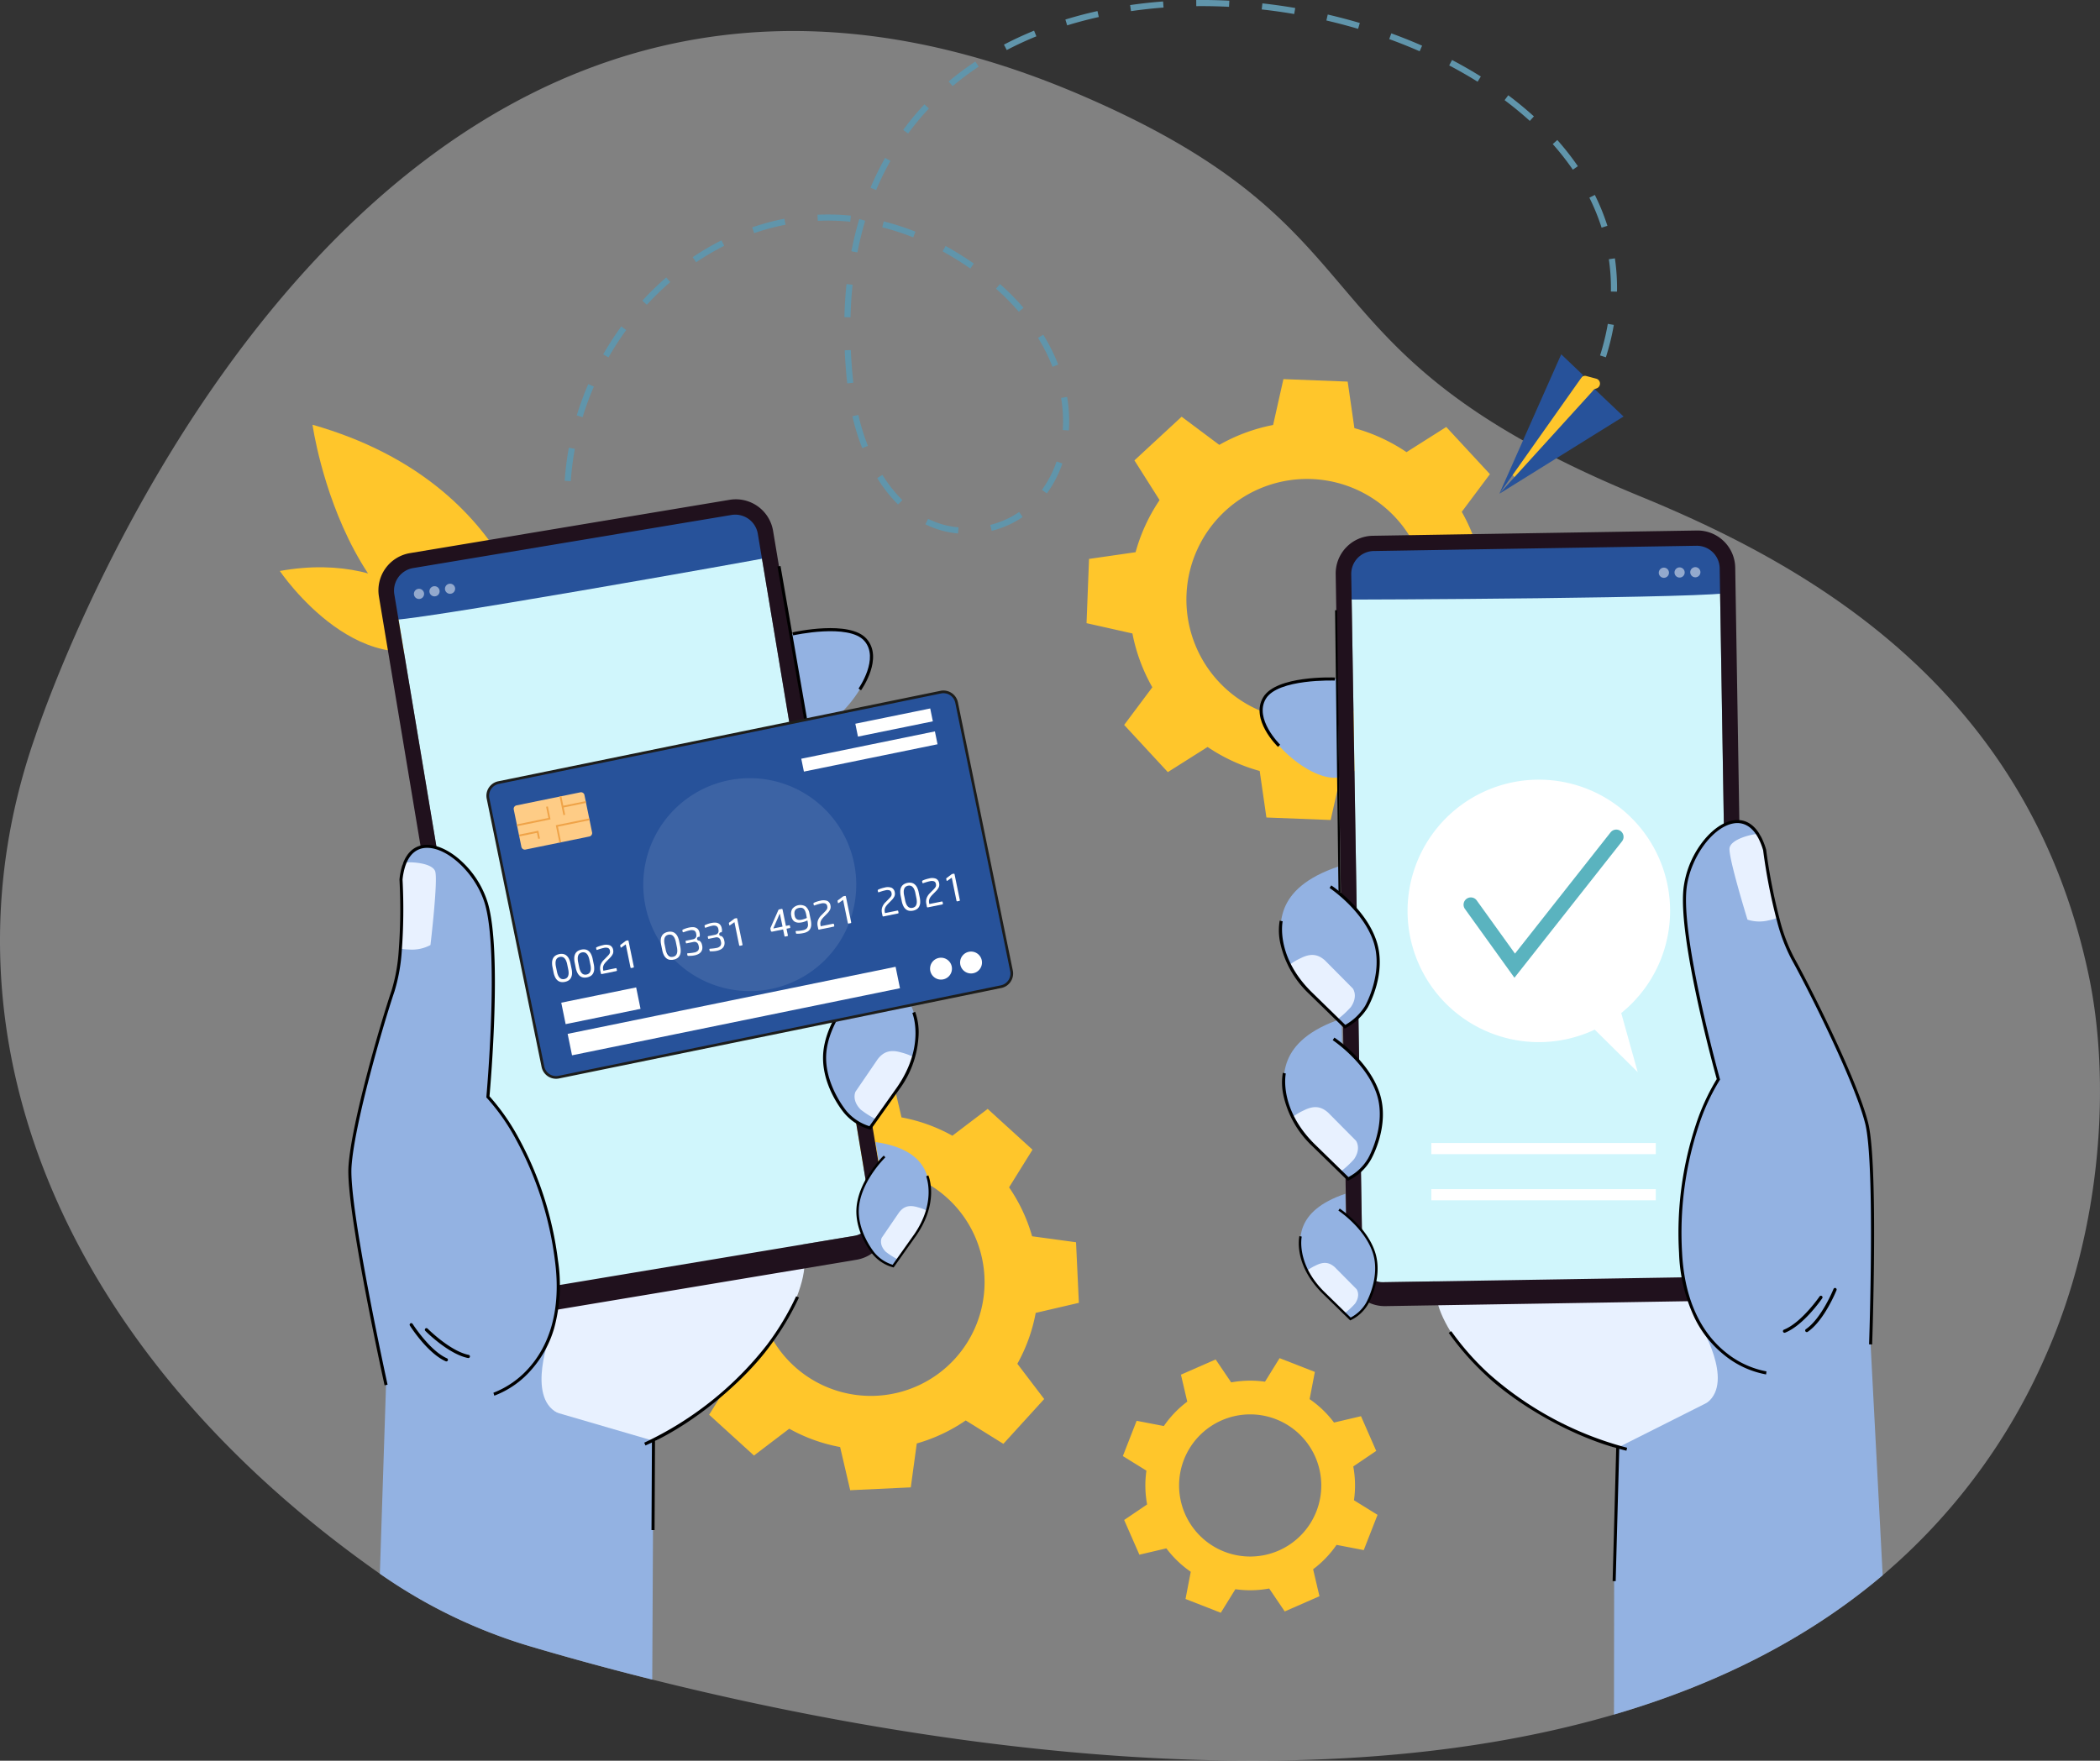 <svg id="Group_31014" data-name="Group 31014" xmlns="http://www.w3.org/2000/svg" xmlns:xlink="http://www.w3.org/1999/xlink" width="464.364" height="389.446" viewBox="0 0 464.364 389.446">
  <rect x="0" y="0" width="464.364" height="389.446" fill="#333333" stroke="none"/>
  <defs>
    <clipPath id="clip-path">
      <rect id="Rectangle_15003" data-name="Rectangle 15003" width="464.364" height="389.445" fill="none"/>
    </clipPath>
    <clipPath id="clip-path-2">
      <rect id="Rectangle_15002" data-name="Rectangle 15002" width="464.363" height="389.446" fill="none"/>
    </clipPath>
    <clipPath id="clip-path-3">
      <rect id="Rectangle_14988" data-name="Rectangle 14988" width="464.364" height="382.583" fill="none"/>
    </clipPath>
    <clipPath id="clip-path-4">
      <rect id="Rectangle_14989" data-name="Rectangle 14989" width="9.114" height="3.394" fill="none"/>
    </clipPath>
    <clipPath id="clip-path-5">
      <rect id="Rectangle_14991" data-name="Rectangle 14991" width="9.206" height="2.364" fill="none"/>
    </clipPath>
    <clipPath id="clip-path-6">
      <rect id="Rectangle_14993" data-name="Rectangle 14993" width="47.107" height="47.107" fill="none"/>
    </clipPath>
  </defs>
  <g id="Group_31013" data-name="Group 31013" clip-path="url(#clip-path)">
    <g id="Group_31012" data-name="Group 31012" transform="translate(0 -0.001)">
      <g id="Group_31011" data-name="Group 31011" clip-path="url(#clip-path-2)">
        <g id="Group_31001" data-name="Group 31001" transform="translate(0 6.863)" opacity="0.4">
          <g id="Group_31000" data-name="Group 31000">
            <g id="Group_30999" data-name="Group 30999" clip-path="url(#clip-path-3)">
              <path id="Path_23989" data-name="Path 23989" d="M452.42,323.754a133.837,133.837,0,0,1-36.112,48.715c-17.1,14.488-37.429,24.378-59.416,30.81-71.538,20.932-160.586,5.264-212.659-7.735-10.559-2.637-19.6-5.164-26.663-7.253a115.094,115.094,0,0,1-33.408-16.047l-.16-.112C14.217,323.182-15.422,253.22,7.781,186.956c.36-1.034,68.775-211.475,231-141.975C310,75.493,283.8,101.419,362.744,133.847c36.906,15.161,85.743,42.205,99.14,106,4.78,22.766,3.171,55.347-9.464,83.909" transform="translate(0 -30.908)" fill="#f4f4f6"/>
            </g>
          </g>
        </g>
        <path id="Path_23990" data-name="Path 23990" d="M1109.037,459.094a39.1,39.1,0,0,0,11.524,5.307l1.486,10.292,7.105.276,7.105.276,2.279-10.146a39.1,39.1,0,0,0,11.9-4.4l8.329,6.228,5.219-4.829,5.219-4.829-5.564-8.787a39.1,39.1,0,0,0,5.307-11.524l10.292-1.486.276-7.105.276-7.105-10.146-2.279a39.092,39.092,0,0,0-4.4-11.9l6.228-8.33-4.829-5.219-4.829-5.219-8.787,5.564a39.091,39.091,0,0,0-11.524-5.307l-1.486-10.292-7.105-.276-7.105-.276-2.279,10.146a39.1,39.1,0,0,0-11.9,4.4l-8.329-6.228-5.219,4.829-5.219,4.829,5.563,8.787a39.093,39.093,0,0,0-5.307,11.523l-10.292,1.486-.276,7.105-.276,7.105,10.146,2.279a39.093,39.093,0,0,0,4.4,11.9l-6.228,8.329,4.829,5.219,4.829,5.219Zm3.88-52.187a26.676,26.676,0,1,1-1.464,37.7,26.676,26.676,0,0,1,1.464-37.7" transform="translate(-842.011 -293.873)" fill="#ffc62b"/>
        <path id="Path_23991" data-name="Path 23991" d="M724.227,1083.9a36.858,36.858,0,0,0-11.251-4.056l-2.225-9.547-6.7.314-6.7.314-1.323,9.714a36.854,36.854,0,0,0-10.823,5.09l-8.326-5.178-4.513,4.957-4.513,4.956,5.934,7.8a36.855,36.855,0,0,0-4.056,11.252l-9.547,2.225.314,6.7.314,6.7,9.714,1.323a36.856,36.856,0,0,0,5.09,10.823l-5.178,8.326,4.957,4.513,4.957,4.513,7.8-5.934a36.855,36.855,0,0,0,11.251,4.056l2.226,9.547,6.7-.314,6.7-.314,1.323-9.714a36.853,36.853,0,0,0,10.823-5.09l8.326,5.178,4.513-4.956,4.513-4.957-5.934-7.8a36.853,36.853,0,0,0,4.056-11.252l9.547-2.225-.314-6.7-.314-6.7-9.714-1.322a36.863,36.863,0,0,0-5.09-10.823l5.178-8.326-4.957-4.513-4.957-4.513Zm.564,49.33a25.148,25.148,0,1,1-1.665-35.525,25.148,25.148,0,0,1,1.665,35.525" transform="translate(-513.63 -832.694)" fill="#ffc62b"/>
        <path id="Path_23992" data-name="Path 23992" d="M1165.118,1367.409a23.04,23.04,0,0,0-5.394-5.178l1.157-6.018-3.9-1.524-3.9-1.524-3.226,5.211a23.041,23.041,0,0,0-7.475.154l-3.437-5.075-3.838,1.683-3.838,1.683,1.4,5.966a23.045,23.045,0,0,0-5.178,5.394l-6.018-1.157-1.524,3.9-1.524,3.9,5.211,3.226a23.04,23.04,0,0,0,.154,7.475l-5.075,3.438,1.683,3.838,1.683,3.838,5.966-1.4a23.04,23.04,0,0,0,5.394,5.178l-1.157,6.018,3.9,1.524,3.9,1.524,3.226-5.211a23.036,23.036,0,0,0,7.475-.154l3.438,5.074,3.838-1.683,3.838-1.683-1.4-5.966a23.04,23.04,0,0,0,5.178-5.394l6.018,1.157,1.524-3.9,1.524-3.9-5.211-3.226a23.04,23.04,0,0,0-.154-7.475l5.074-3.438-1.683-3.838-1.683-3.838Zm-12.224,28.314a15.721,15.721,0,1,1,8.084-20.711,15.721,15.721,0,0,1-8.084,20.711" transform="translate(-870.132 -1052.762)" fill="#ffc62b"/>
        <path id="Path_23993" data-name="Path 23993" d="M317.941,580.128S306.4,561.049,278.717,566c0,0,18.637,27.639,39.224,14.131" transform="translate(-216.842 -439.707)" fill="#ffc62b"/>
        <path id="Path_23994" data-name="Path 23994" d="M361.294,474.689s-3.437-38.243-50.015-51.51c0,0,7.951,56.854,50.015,51.51" transform="translate(-242.175 -329.233)" fill="#ffc62b"/>
        <path id="Path_23995" data-name="Path 23995" d="M785.658,628.4s13.17-3.223,16.982,1.729-5.574,18.607-12.7,19.667-4.278-21.4-4.278-21.4" transform="translate(-610.804 -488.096)" fill="#93b2e2"/>
        <path id="Path_23996" data-name="Path 23996" d="M454.776,1225.485s33.515-16.275,39.659-39.264-33.3-25.927-32.755-25.924-40.064,10.761-42.837,17.324-14.968,33.906-10.035,33.931,45.97,13.932,45.97,13.932" transform="translate(-317.148 -902.711)" fill="#e8f1ff"/>
        <path id="Path_23997" data-name="Path 23997" d="M471.737,514.382c-.01-.05-.02-.1-.032-.147a3.351,3.351,0,0,0-3.621-2.584c-.05,0-.1.01-.15.017-.017,0-.033,0-.049.006l-73.749,12.3-.049.011c-.05.01-.1.021-.148.032a3.351,3.351,0,0,0-2.586,3.62q.007.075.017.15c0,.016,0,.033.006.05l25.582,153.342a2.926,2.926,0,0,0,3.368,2.405l74.6-12.445a2.927,2.927,0,0,0,2.405-3.369L471.747,514.431c0-.016-.008-.032-.011-.049" transform="translate(-304.458 -398.049)" fill="#d0f6fc"/>
        <path id="Path_23998" data-name="Path 23998" d="M385.078,521.958l5.343-5.136,71.889-11.8,7.228,4.492s.461,6.516.083,6.68-83.627,15.049-83.838,13.765-.7-8-.7-8" transform="translate(-299.591 -392.904)" fill="#27529a"/>
        <g id="Group_31004" data-name="Group 31004" transform="translate(91.528 129.089)" opacity="0.5">
          <g id="Group_31003" data-name="Group 31003">
            <g id="Group_31002" data-name="Group 31002" clip-path="url(#clip-path-4)">
              <path id="Path_23999" data-name="Path 23999" d="M414.522,587.582a1.125,1.125,0,1,1-1.294-.924,1.122,1.122,0,0,1,1.294.924" transform="translate(-412.288 -585.496)" fill="#fff"/>
              <path id="Path_24000" data-name="Path 24000" d="M429.983,585a1.125,1.125,0,1,1-1.294-.924,1.122,1.122,0,0,1,1.294.924" transform="translate(-424.317 -583.49)" fill="#fff"/>
              <path id="Path_24001" data-name="Path 24001" d="M445.443,582.424a1.122,1.122,0,0,1-.486,1.12,1.125,1.125,0,0,1-1.733-.75,1.125,1.125,0,0,1,2.219-.37" transform="translate(-436.345 -581.483)" fill="#fff"/>
            </g>
          </g>
        </g>
        <path id="Path_24002" data-name="Path 24002" d="M485.859,655.163a4.536,4.536,0,0,1-3.728,5.221L410.71,672.3a4.536,4.536,0,0,1-5.222-3.727L380.451,518.5a5.061,5.061,0,0,1,4.159-5.825L455,500.931a5.061,5.061,0,0,1,5.825,4.159ZM454.59,497.578,383.908,509.37a8.35,8.35,0,0,0-6.862,9.61L402.341,670.6a8.35,8.35,0,0,0,9.61,6.862l70.682-11.792a8.349,8.349,0,0,0,6.862-9.61L464.2,504.44a8.349,8.349,0,0,0-9.61-6.862" transform="translate(-293.253 -387.026)" fill="#20111d"/>
        <path id="Path_24003" data-name="Path 24003" d="M415.6,974.722l0,.2v.063l-.1,19.465-.166,33.07c-10.56-2.637-19.6-5.164-26.663-7.253a115.1,115.1,0,0,1-33.408-16.047l-.16-.112,1.365-41.742s-8.573-38.959-7.979-48.273,6.731-30.658,9.512-38.866a39.4,39.4,0,0,0,1.59-8.749c.022-.24.042-.479.06-.721a.025.025,0,0,1,0-.01c.244-3.081.305-6.2.3-8.8,0-.081,0-.162,0-.245,0-.228,0-.45,0-.667,0-.057,0-.115,0-.172-.038-3.139-.17-5.293-.17-5.293.053-.533.129-1.032.22-1.5a12.639,12.639,0,0,1,.339-1.37c.1-.323.21-.626.329-.909a5.368,5.368,0,0,1,3.484-3.392,6.317,6.317,0,0,1,3.511.151c4.383,1.327,9.268,6.44,11,12.324,3.234,10.979.335,42.752.335,42.752s7.5,7.571,12.2,22.663a80.917,80.917,0,0,1,2.963,13.587,44.25,44.25,0,0,1,.39,5.42,34.763,34.763,0,0,1-.357,5.428,27.406,27.406,0,0,1-1.673,6.286,21.589,21.589,0,0,1-12.209,12.395l.547.161,13.492,3.943,20.55,6,.7.206Z" transform="translate(-271.106 -656.023)" fill="#93b2e2"/>
        <path id="Path_24004" data-name="Path 24004" d="M826.89,965.579l.919,5.614s-7.919,7.99-5.335,18.137,9.407,11.37,9.407,11.37,10.66-14.289,10.493-19.249-.209-13.662-15.484-15.871" transform="translate(-639.482 -751.22)" fill="#93b2e2"/>
        <path id="Path_24005" data-name="Path 24005" d="M855.981,1062.372s4.274-4.334,8.244-13.793a13.022,13.022,0,0,0-2.672-1c-2.411-.716-3.944-.22-5.249,1.472l-4.906,7.182s-.943,1.833,1.128,3.953a20.317,20.317,0,0,0,3.454,2.182" transform="translate(-662.221 -814.773)" fill="#e8f1ff"/>
        <path id="Path_24006" data-name="Path 24006" d="M830.349,1014.514l-.224-.055a11.315,11.315,0,0,1-5.632-3.6c-.223-.261-5.627-6.708-4.548-14.211,1.073-7.468,7.336-13.55,7.6-13.8l.468.487c-.063.061-6.361,6.18-7.4,13.413-1.034,7.2,4.347,13.623,4.4,13.687a10.9,10.9,0,0,0,5.051,3.314l6.083-8.585c6.365-9.189,3.431-16.38,3.4-16.452l.621-.265a13.168,13.168,0,0,1,.77,4.975,21.794,21.794,0,0,1-4.238,12.13Z" transform="translate(-637.807 -764.651)"/>
        <path id="Path_24007" data-name="Path 24007" d="M858.525,1137.839l.718,4.386s-6.188,6.243-4.169,14.172,7.351,8.885,7.351,8.885,8.33-11.165,8.2-15.041-.163-10.676-12.1-12.4" transform="translate(-664.933 -885.238)" fill="#93b2e2"/>
        <path id="Path_24008" data-name="Path 24008" d="M881.256,1213.473s3.34-3.387,6.442-10.778a10.171,10.171,0,0,0-2.088-.778c-1.884-.559-3.082-.172-4.1,1.15l-3.834,5.612s-.737,1.433.882,3.089a15.876,15.876,0,0,0,2.7,1.705" transform="translate(-682.701 -934.898)" fill="#e8f1ff"/>
        <path id="Path_24009" data-name="Path 24009" d="M861.228,1176.077l-.175-.043a8.838,8.838,0,0,1-4.4-2.813c-.174-.2-4.4-5.242-3.554-11.1.839-5.835,5.732-10.588,5.94-10.787l.365.381c-.049.048-4.97,4.829-5.783,10.482-.808,5.623,3.4,10.645,3.439,10.695a8.517,8.517,0,0,0,3.947,2.59l4.753-6.708c4.974-7.18,2.681-12.8,2.657-12.856l.485-.207c.1.238,2.441,5.93-2.71,13.366Z" transform="translate(-663.624 -895.733)"/>
        <path id="Path_24010" data-name="Path 24010" d="M451.338,1318.389s-5.342,13.813,1.5,17.4-16.474,5.494-16.47,4.818-16.108-20.683-12.05-21.676,16.747-5.658,19.6-2.6,7.42,2.064,7.42,2.064" transform="translate(-329.608 -1023.305)" fill="#93b2e2"/>
        <path id="Path_24011" data-name="Path 24011" d="M802.585,815.87l.919,5.614s-7.919,7.99-5.335,18.137,9.407,11.37,9.407,11.37,10.66-14.289,10.493-19.249-.209-13.662-15.484-15.871" transform="translate(-620.573 -634.746)" fill="#93b2e2"/>
        <path id="Path_24012" data-name="Path 24012" d="M831.676,912.662s4.274-4.334,8.244-13.793a13.024,13.024,0,0,0-2.672-1c-2.411-.716-3.944-.22-5.249,1.472l-4.906,7.182s-.943,1.833,1.128,3.953a20.317,20.317,0,0,0,3.454,2.182" transform="translate(-643.312 -698.298)" fill="#e8f1ff"/>
        <rect id="Rectangle_14990" data-name="Rectangle 14990" width="19.731" height="0.676" transform="translate(144.064 338.427) rotate(-89.718)"/>
        <path id="Path_24013" data-name="Path 24013" d="M641.968,1324.554l-.273-.618a74.539,74.539,0,0,0,27.187-21.708,59.361,59.361,0,0,0,6.4-10.668l.623.261a60.027,60.027,0,0,1-6.478,10.806c-5.1,6.977-15.87,16.815-27.46,21.928" transform="translate(-499.239 -1004.833)"/>
        <path id="Path_24014" data-name="Path 24014" d="M406.552,861.121c-.673-1.9-5.536-2.158-6.965-1.9-.922.165.043,18.1-.707,18.915,0,0-.136.224,2.224.307a8.608,8.608,0,0,0,4.408-1.006s1.713-14.409,1.041-16.312" transform="translate(-310.327 -668.406)" fill="#e8f1ff"/>
        <path id="Path_24015" data-name="Path 24015" d="M806.045,864.8l-.222-.053a12.545,12.545,0,0,1-5.624-3.587c-.234-.275-5.638-6.722-4.559-14.225,1.074-7.468,7.336-13.55,7.6-13.8l.468.488c-.063.061-6.361,6.18-7.4,13.413-1.034,7.2,4.347,13.623,4.4,13.687a12.3,12.3,0,0,0,5.05,3.316l6.083-8.586c6.365-9.188,3.431-16.38,3.4-16.452l.621-.265a13.175,13.175,0,0,1,.77,4.975,21.792,21.792,0,0,1-4.238,12.13Z" transform="translate(-618.897 -648.178)"/>
        <path id="Path_24016" data-name="Path 24016" d="M785.108,625.532l-10.674-61.489.667-.109,10.674,61.489Z" transform="translate(-602.509 -438.741)"/>
        <path id="Path_24017" data-name="Path 24017" d="M804.529,639.572l-.551-.391c.047-.067,4.677-6.685,1.28-10.553-3.444-3.921-15.611-1.241-15.733-1.214l-.148-.659c.516-.116,12.683-2.793,16.389,1.427,3.749,4.269-1.032,11.1-1.237,11.39" transform="translate(-614.135 -486.881)"/>
        <path id="Path_24018" data-name="Path 24018" d="M416.3,1326.611a.356.356,0,0,1-.351.037c-4.017-1.767-7.776-7.662-7.934-7.913a.356.356,0,0,1,.6-.38c.038.059,3.8,5.962,7.618,7.641a.356.356,0,0,1,.064.615" transform="translate(-317.39 -1025.551)" fill="#000100"/>
        <path id="Path_24019" data-name="Path 24019" d="M432.961,1329.778a.355.355,0,0,1-.277.06c-4.3-.859-9.246-5.8-9.454-6.015a.356.356,0,0,1,.506-.5c.049.05,5,5,9.087,5.817a.356.356,0,0,1,.138.639" transform="translate(-329.193 -1029.462)" fill="#000100"/>
        <path id="Path_24020" data-name="Path 24020" d="M379.226,963.543l-.2-.644a20.142,20.142,0,0,0,7.986-5.644c3.461-3.929,7.247-11.2,5.63-23.517a75.451,75.451,0,0,0-8.715-27.028,45.977,45.977,0,0,0-6.354-9.029l-.111-.112.014-.156c.029-.317,2.857-31.835-.323-42.627-1.9-6.464-7.978-12.381-12.744-12.415h-.011c-2.356-.012-4.058,1.456-4.922,4.247a14.6,14.6,0,0,0-.542,2.779,124.215,124.215,0,0,1-.18,15.929,39.219,39.219,0,0,1-1.607,8.827c-2.545,7.513-8.891,29.342-9.494,38.78-.586,9.16,7.886,47.788,7.972,48.178l-.66.145c-.351-1.592-8.578-39.111-7.986-48.366.607-9.5,6.975-31.416,9.528-38.954a38.583,38.583,0,0,0,1.574-8.669,123.661,123.661,0,0,0,.177-15.857l0-.028,0-.028a15.3,15.3,0,0,1,.571-2.937c1.213-3.918,3.7-4.732,5.571-4.723h.013c2.4.017,5.245,1.428,7.806,3.872a20.875,20.875,0,0,1,5.582,9.027c3.135,10.641.6,40.05.361,42.727a48.2,48.2,0,0,1,6.339,9.032,76.107,76.107,0,0,1,8.81,27.3,36.176,36.176,0,0,1-.838,14.933,23.861,23.861,0,0,1-4.98,9.147,20.415,20.415,0,0,1-8.263,5.813" transform="translate(-269.923 -654.839)"/>
        <path id="Path_24021" data-name="Path 24021" d="M1272.763,676.5s-13.536-.791-16.391,4.767,8.842,17.295,16.047,17.05.344-21.817.344-21.817" transform="translate(-977.116 -526.289)" fill="#93b2e2"/>
        <path id="Path_24022" data-name="Path 24022" d="M1477.495,1234.438s-35.9-9.955-46.1-31.456,28.074-31.514,27.536-31.413,41.349,3.349,45.262,9.3,20.845,30.646,16,31.561-42.7,22-42.7,22" transform="translate(-1112.284 -911.479)" fill="#e8f1ff"/>
        <path id="Path_24023" data-name="Path 24023" d="M1345.8,548.221c0-.05,0-.1.005-.151a3.351,3.351,0,0,1,3.095-3.2q.075-.007.151-.01l.05,0,74.758-1.217.05,0c.051,0,.1,0,.151.005a3.352,3.352,0,0,1,3.2,3.093q.007.075.01.151c0,.017,0,.033,0,.05l2.529,155.441a2.927,2.927,0,0,1-2.879,2.974L1351.3,706.59a2.927,2.927,0,0,1-2.974-2.879L1345.8,548.271c0-.017,0-.033,0-.05" transform="translate(-1047.032 -422.955)" fill="#d0f6fc"/>
        <path id="Path_24024" data-name="Path 24024" d="M1419.528,539.761l-6.182-4.087-72.839,1.373-6.3,5.724s.723,6.492,1.125,6.584,84.97-.3,84.945-1.6-.751-7.993-.751-7.993" transform="translate(-1038.015 -416.754)" fill="#27529a"/>
        <g id="Group_31007" data-name="Group 31007" transform="translate(366.799 125.444)" opacity="0.5">
          <g id="Group_31006" data-name="Group 31006">
            <g id="Group_31005" data-name="Group 31005" clip-path="url(#clip-path-5)">
              <path id="Path_24025" data-name="Path 24025" d="M1683.593,566.206a1.122,1.122,0,0,0,.68,1.014,1.117,1.117,0,0,0,.921-.015,1.124,1.124,0,1,0-1.6-1" transform="translate(-1676.634 -565.063)" fill="#fff"/>
              <path id="Path_24026" data-name="Path 24026" d="M1667.92,566.461a1.125,1.125,0,1,0,1.106-1.143,1.123,1.123,0,0,0-1.106,1.143" transform="translate(-1664.441 -565.261)" fill="#fff"/>
              <path id="Path_24027" data-name="Path 24027" d="M1652.247,566.716a1.123,1.123,0,0,0,.68,1.014,1.121,1.121,0,0,0,.923-.015,1.125,1.125,0,1,0-1.6-1" transform="translate(-1652.248 -565.459)" fill="#fff"/>
            </g>
          </g>
        </g>
        <path id="Path_24028" data-name="Path 24028" d="M1333.87,538.239a5.061,5.061,0,0,1,4.978-5.143l71.351-1.161a5.061,5.061,0,0,1,5.143,4.978l2.476,152.126a4.537,4.537,0,0,1-4.463,4.609l-72.4,1.178a4.536,4.536,0,0,1-4.609-4.462Zm-3.439-.029,2.5,153.692a8.349,8.349,0,0,0,8.484,8.213l71.649-1.166a8.35,8.35,0,0,0,8.213-8.485l-2.5-153.692a8.35,8.35,0,0,0-8.484-8.213l-71.649,1.166a8.349,8.349,0,0,0-8.213,8.484" transform="translate(-1035.075 -411.218)" fill="#20111d"/>
        <path id="Path_24029" data-name="Path 24029" d="M1667.041,985.252c-17.1,14.488-37.429,24.378-59.416,30.81l.036-29.511.012-10.149.826-19.124v0l-.012-.057-.036-.2.206-.1.452-.228,19.136-9.623h0l12.547-6.309.509-.256a21.584,21.584,0,0,1-14.27-10.03c-.006-.008-.01-.018-.016-.026s-.006-.012-.01-.018a27.373,27.373,0,0,1-2.731-5.793,34.7,34.7,0,0,1-1.329-5.272l0,0a44.237,44.237,0,0,1-.594-5.4,83.685,83.685,0,0,1-.006-8.46c.1-1.9.258-3.707.468-5.438v0c.251-2.083.576-4.044.951-5.88a65.819,65.819,0,0,1,3.713-12.242,38.994,38.994,0,0,1,3.244-6.371s-1.818-6.505-3.664-14.637q-.229-1-.452-2.018c-2.01-9.135-3.88-19.736-3.275-25.455.64-6.1,4.521-12.011,8.593-14.106a6.3,6.3,0,0,1,3.426-.784,5.367,5.367,0,0,1,4.04,2.709c.169.258.331.537.488.834a13.016,13.016,0,0,1,.574,1.273s0,0,0,.008c.176.448.338.927.489,1.442,0,0,.279,2.3.848,5.577.028.156.056.315.083.477s.053.3.079.45c.46,2.517,1.07,5.49,1.846,8.4v0s0,.006,0,.008,0,0,0,0c.059.232.125.465.188.7a39.4,39.4,0,0,0,3.143,8.315c4.218,7.573,14.106,27.457,16.375,36.514s.867,48.917.867,48.917v0Z" transform="translate(-1250.732 -636.828)" fill="#93b2e2"/>
        <path id="Path_24030" data-name="Path 24030" d="M1291.513,1014.931l.11,5.687s9.231,6.428,8.523,16.875-7.2,12.882-7.2,12.882-13.065-12.129-13.8-17.038-2.262-13.476,12.363-18.407" transform="translate(-994.841 -789.616)" fill="#93b2e2"/>
        <path id="Path_24031" data-name="Path 24031" d="M1298.118,1117.356s-4.987-3.491-10.6-12.077a13.024,13.024,0,0,1,2.448-1.462c2.242-1.139,3.839-.929,5.428.5l6.123,6.177s1.259,1.633-.4,4.091a20.309,20.309,0,0,1-3,2.77" transform="translate(-1001.69 -858.201)" fill="#e8f1ff"/>
        <path id="Path_24032" data-name="Path 24032" d="M1291.555,1065.464l-7.865-7.669a21.8,21.8,0,0,1-6.362-11.167,13.173,13.173,0,0,1-.141-5.032l.659.149c-.017.075-1.6,7.679,6.318,15.569l7.53,7.343a10.892,10.892,0,0,0,4.364-4.162c.048-.083,4.18-7.376,1.863-14.267-2.329-6.927-9.628-11.808-9.7-11.856l.372-.564c.308.2,7.565,5.054,9.969,12.205,2.416,7.185-1.735,14.5-1.912,14.809a11.31,11.31,0,0,1-4.884,4.547Z" transform="translate(-993.521 -804.302)"/>
        <path id="Path_24033" data-name="Path 24033" d="M1305.027,1189.389l.086,4.444s7.214,5.023,6.66,13.187-5.626,10.066-5.626,10.066-10.209-9.478-10.781-13.313-1.767-10.53,9.661-14.383" transform="translate(-1007.531 -925.344)" fill="#93b2e2"/>
        <path id="Path_24034" data-name="Path 24034" d="M1310.188,1269.425s-3.9-2.728-8.283-9.437a10.173,10.173,0,0,1,1.913-1.142c1.752-.89,3-.726,4.241.391l4.784,4.827s.984,1.276-.309,3.2a15.877,15.877,0,0,1-2.347,2.165" transform="translate(-1012.882 -978.936)" fill="#e8f1ff"/>
        <path id="Path_24035" data-name="Path 24035" d="M1305.031,1228.876l-6.146-5.993c-6.411-6.385-5.139-12.405-5.081-12.658l.515.116c-.013.059-1.253,6,4.937,12.166l5.884,5.738a8.484,8.484,0,0,0,3.41-3.252c.037-.065,3.266-5.764,1.456-11.148-1.82-5.413-7.523-9.227-7.581-9.265l.291-.44c.241.158,5.912,3.949,7.79,9.537,1.888,5.614-1.355,11.332-1.495,11.572a8.839,8.839,0,0,1-3.816,3.554Z" transform="translate(-1006.471 -936.82)"/>
        <path id="Path_24036" data-name="Path 24036" d="M1693.01,1300.545s7.748,12.622,1.668,17.382,17.195,2.429,17.07,1.765,12.108-23.252,7.938-23.5-17.493-2.541-19.75.979-6.926,3.37-6.926,3.37" transform="translate(-1317.162 -1007.693)" fill="#93b2e2"/>
        <path id="Path_24037" data-name="Path 24037" d="M1288.383,863.294l.11,5.687s9.231,6.428,8.523,16.875-7.2,12.882-7.2,12.882-13.065-12.129-13.8-17.038-2.262-13.476,12.363-18.407" transform="translate(-992.406 -671.642)" fill="#93b2e2"/>
        <path id="Path_24038" data-name="Path 24038" d="M1294.988,965.718s-4.987-3.491-10.6-12.077a13.007,13.007,0,0,1,2.448-1.462c2.242-1.139,3.839-.929,5.428.5l6.123,6.177s1.259,1.633-.4,4.091a20.31,20.31,0,0,1-3,2.77" transform="translate(-999.255 -740.226)" fill="#e8f1ff"/>
        <rect id="Rectangle_14992" data-name="Rectangle 14992" width="29.544" height="0.676" transform="matrix(0.027, -1, 1, 0.027, 356.592, 349.714)"/>
        <path id="Path_24039" data-name="Path 24039" d="M1482.324,1352.743c-12.322-2.936-24.691-10.667-30.968-16.608a60,60,0,0,1-8.323-9.458l.565-.369a59.37,59.37,0,0,0,8.222,9.337,74.54,74.54,0,0,0,30.66,16.442Z" transform="translate(-1122.681 -1031.866)"/>
        <path id="Path_24040" data-name="Path 24040" d="M1722.681,833.9c.318-1.994,5.055-3.122,6.507-3.13.937,0,3.226,17.807,4.111,18.476,0,0,.174.2-2.133.7a8.609,8.609,0,0,1-4.517-.194s-4.287-13.862-3.969-15.856" transform="translate(-1340.233 -646.335)" fill="#e8f1ff"/>
        <path id="Path_24041" data-name="Path 24041" d="M1288.424,913.826l-7.864-7.668a21.8,21.8,0,0,1-6.361-11.167,13.161,13.161,0,0,1-.141-5.032l.659.149c-.017.076-1.6,7.679,6.318,15.569l7.531,7.344a12.3,12.3,0,0,0,4.371-4.178c.039-.068,4.171-7.36,1.854-14.251-2.329-6.927-9.628-11.808-9.7-11.857l.372-.564c.308.2,7.565,5.054,9.969,12.2,2.416,7.185-1.735,14.5-1.913,14.81a12.545,12.545,0,0,1-4.887,4.548Z" transform="translate(-991.086 -686.329)"/>
        <path id="Path_24042" data-name="Path 24042" d="M1330.577,670.333l-.765-62.366.442-.013.765,62.366Z" transform="translate(-1034.594 -472.987)"/>
        <path id="Path_24043" data-name="Path 24043" d="M1258.683,690.308c-.254-.247-6.19-6.1-3.273-10.979,2.883-4.82,15.333-4.384,15.862-4.363l-.027.675c-.125,0-12.578-.442-15.256,4.035-2.642,4.418,3.106,10.091,3.165,10.148Z" transform="translate(-976.083 -525.108)"/>
        <path id="Path_24044" data-name="Path 24044" d="M1798.279,1292.963a.356.356,0,0,0,.352-.027c3.632-2.463,6.264-8.94,6.374-9.215a.356.356,0,1,0-.661-.266c-.026.065-2.661,6.55-6.113,8.891a.356.356,0,0,0,.048.617" transform="translate(-1398.903 -998.354)" fill="#000100"/>
        <path id="Path_24045" data-name="Path 24045" d="M1776.129,1299.087a.354.354,0,0,0,.283.009c4.078-1.622,8.046-7.379,8.213-7.623a.356.356,0,0,0-.588-.4c-.039.058-4.012,5.822-7.887,7.363a.356.356,0,0,0-.02.653" transform="translate(-1381.67 -1004.332)" fill="#000100"/>
        <path id="Path_24046" data-name="Path 24046" d="M1691.308,939.643a20.413,20.413,0,0,1-9.177-4.225,23.862,23.862,0,0,1-6.55-8.1,36.181,36.181,0,0,1-3.521-14.536,76.116,76.116,0,0,1,3.736-28.438,48.2,48.2,0,0,1,4.6-10.028c-.719-2.59-8.522-31.057-7.361-42.089a20.878,20.878,0,0,1,3.86-9.886c2.077-2.866,4.621-4.769,6.978-5.218,1.843-.352,4.439-.006,6.344,3.637a15.318,15.318,0,0,1,1.092,2.785l.011.054a123.576,123.576,0,0,0,3.037,15.564,38.591,38.591,0,0,0,3.114,8.243c3.873,6.953,14.093,27.358,16.406,36.593,2.253,9,.936,47.383.879,49.012l-.675-.023c.014-.4,1.371-39.921-.859-48.825-2.3-9.173-12.481-29.5-16.341-36.428a39.249,39.249,0,0,1-3.175-8.392,124.183,124.183,0,0,1-3.054-15.635,14.6,14.6,0,0,0-1.035-2.636c-1.356-2.592-3.3-3.728-5.619-3.286-4.682.893-9.588,7.81-10.293,14.512-1.178,11.189,7.295,41.678,7.381,41.985l.042.151-.088.13a45.968,45.968,0,0,0-4.62,10.028,75.445,75.445,0,0,0-3.691,28.157c.634,12.429,5.687,18.9,9.813,22.137a20.075,20.075,0,0,0,8.845,4.086Z" transform="translate(-1300.778 -635.638)"/>
        <path id="Path_24047" data-name="Path 24047" d="M599.21,754.834,502.116,774.7a3.327,3.327,0,0,1-3.927-2.593l-12-58.63a3.327,3.327,0,0,1,2.593-3.927l97.094-19.867a3.327,3.327,0,0,1,3.927,2.593l12,58.629a3.327,3.327,0,0,1-2.592,3.927" transform="translate(-378.205 -536.522)" fill="#27529a"/>
        <g id="Group_31010" data-name="Group 31010" transform="translate(142.239 172.118)" opacity="0.1">
          <g id="Group_31009" data-name="Group 31009">
            <g id="Group_31008" data-name="Group 31008" clip-path="url(#clip-path-6)">
              <path id="Path_24048" data-name="Path 24048" d="M687.34,794.137a23.549,23.549,0,1,1-27.792-18.35,23.549,23.549,0,0,1,27.792,18.35" transform="translate(-640.716 -775.304)" fill="#fff"/>
            </g>
          </g>
        </g>
        <path id="Path_24049" data-name="Path 24049" d="M554.3,954.818a2.114,2.114,0,0,1-.237.864,1.576,1.576,0,0,1-.534.574,2.318,2.318,0,0,1-.8.311,2.346,2.346,0,0,1-.86.028,1.57,1.57,0,0,1-.72-.318,2.108,2.108,0,0,1-.558-.7,4.287,4.287,0,0,1-.373-1.123L550,953.358a4.284,4.284,0,0,1-.1-1.18,2.111,2.111,0,0,1,.237-.864,1.573,1.573,0,0,1,.537-.575,2.358,2.358,0,0,1,.8-.312,2.32,2.32,0,0,1,.856-.027,1.58,1.58,0,0,1,.716.318,2.116,2.116,0,0,1,.558.7,4.284,4.284,0,0,1,.373,1.124l.224,1.095a4.281,4.281,0,0,1,.1,1.18m-1.06-2.124a3.792,3.792,0,0,0-.267-.853,1.754,1.754,0,0,0-.371-.537,1,1,0,0,0-.46-.252,1.331,1.331,0,0,0-1.027.21,1,1,0,0,0-.324.413,1.748,1.748,0,0,0-.13.639,3.774,3.774,0,0,0,.089.89l.224,1.095a3.758,3.758,0,0,0,.267.854,1.753,1.753,0,0,0,.371.536.994.994,0,0,0,.46.252,1.329,1.329,0,0,0,1.027-.21,1,1,0,0,0,.324-.413,1.751,1.751,0,0,0,.13-.639,3.736,3.736,0,0,0-.089-.89Z" transform="translate(-427.817 -739.389)" fill="#fff"/>
        <path id="Path_24050" data-name="Path 24050" d="M576.405,950.3a2.117,2.117,0,0,1-.237.864,1.581,1.581,0,0,1-.533.574,2.318,2.318,0,0,1-.8.311,2.351,2.351,0,0,1-.86.028,1.574,1.574,0,0,1-.72-.317,2.115,2.115,0,0,1-.557-.7,4.284,4.284,0,0,1-.373-1.123l-.224-1.095a4.292,4.292,0,0,1-.1-1.18,2.113,2.113,0,0,1,.237-.864,1.573,1.573,0,0,1,.537-.575,2.353,2.353,0,0,1,.8-.312,2.315,2.315,0,0,1,.856-.027,1.578,1.578,0,0,1,.716.318,2.119,2.119,0,0,1,.558.7,4.282,4.282,0,0,1,.373,1.124l.224,1.095a4.283,4.283,0,0,1,.1,1.18m-1.06-2.124a3.765,3.765,0,0,0-.267-.854,1.756,1.756,0,0,0-.371-.537,1,1,0,0,0-.46-.252,1.331,1.331,0,0,0-1.027.21,1,1,0,0,0-.324.413,1.752,1.752,0,0,0-.13.639,3.773,3.773,0,0,0,.09.89l.224,1.095a3.767,3.767,0,0,0,.267.854,1.748,1.748,0,0,0,.371.537,1,1,0,0,0,.46.252,1.331,1.331,0,0,0,1.027-.21,1,1,0,0,0,.324-.413,1.755,1.755,0,0,0,.13-.639,3.774,3.774,0,0,0-.089-.89Z" transform="translate(-445.012 -735.871)" fill="#fff"/>
        <path id="Path_24051" data-name="Path 24051" d="M597.531,942.43a1.454,1.454,0,0,1-.074.881,3.088,3.088,0,0,1-.663.9l-.673.687a4.944,4.944,0,0,0-.474.541,1.956,1.956,0,0,0-.263.472,1.462,1.462,0,0,0-.093.454,2.056,2.056,0,0,0,.046.493l.035.17,2.733-.559a.188.188,0,0,1,.121.013.123.123,0,0,1,.069.091l.073.357a.133.133,0,0,1-.027.115.174.174,0,0,1-.105.064l-3.214.658a.163.163,0,0,1-.121-.022.146.146,0,0,1-.071-.1l-.134-.656a2.417,2.417,0,0,1,.052-1.217,2.929,2.929,0,0,1,.757-1.167l.709-.719q.217-.222.353-.385a1.459,1.459,0,0,0,.2-.307.787.787,0,0,0,.076-.29,1.27,1.27,0,0,0-.028-.323.741.741,0,0,0-.41-.578,1.706,1.706,0,0,0-.977-.007q-.316.065-.7.181t-.712.235l-.032.007q-.13.027-.16-.12l-.059-.287a.117.117,0,0,1,.025-.108.315.315,0,0,1,.1-.072,4.684,4.684,0,0,1,.668-.265,7.226,7.226,0,0,1,.742-.195,2.513,2.513,0,0,1,1.531.05,1.31,1.31,0,0,1,.7,1.007" transform="translate(-461.95 -732.318)" fill="#fff"/>
        <path id="Path_24052" data-name="Path 24052" d="M620.773,942.869a.132.132,0,0,1-.1.07l-.446.092a.133.133,0,0,1-.115-.028.174.174,0,0,1-.064-.1l-1.044-5.1-.953.668a.274.274,0,0,1-.1.046c-.049.01-.079-.014-.091-.074l-.085-.414a.084.084,0,0,1,.008-.065.345.345,0,0,1,.052-.057l1.105-.834a.4.4,0,0,1,.16-.084l.332-.068a.156.156,0,0,1,.186.122l1.168,5.709a.175.175,0,0,1-.017.122" transform="translate(-480.63 -728.917)" fill="#fff"/>
        <path id="Path_24053" data-name="Path 24053" d="M662.542,932.671a2.117,2.117,0,0,1-.237.864,1.58,1.58,0,0,1-.533.574,2.31,2.31,0,0,1-.8.311,2.349,2.349,0,0,1-.86.028,1.573,1.573,0,0,1-.72-.317,2.115,2.115,0,0,1-.557-.7,4.28,4.28,0,0,1-.373-1.123l-.224-1.095a4.284,4.284,0,0,1-.1-1.18,2.113,2.113,0,0,1,.237-.864,1.573,1.573,0,0,1,.537-.575,2.352,2.352,0,0,1,.8-.312,2.315,2.315,0,0,1,.856-.027,1.577,1.577,0,0,1,.716.318,2.117,2.117,0,0,1,.558.7,4.281,4.281,0,0,1,.373,1.124l.224,1.095a4.286,4.286,0,0,1,.1,1.18m-1.06-2.124a3.763,3.763,0,0,0-.267-.854,1.755,1.755,0,0,0-.371-.537,1,1,0,0,0-.46-.252,1.33,1.33,0,0,0-1.027.21,1,1,0,0,0-.324.413,1.752,1.752,0,0,0-.13.639,3.774,3.774,0,0,0,.09.89l.224,1.095a3.767,3.767,0,0,0,.267.854,1.751,1.751,0,0,0,.371.537,1,1,0,0,0,.46.252,1.329,1.329,0,0,0,1.027-.21,1,1,0,0,0,.324-.413,1.755,1.755,0,0,0,.13-.639,3.774,3.774,0,0,0-.089-.89Z" transform="translate(-512.026 -722.159)" fill="#fff"/>
        <path id="Path_24054" data-name="Path 24054" d="M684.051,928.664a1.465,1.465,0,0,1-.307.625,1.813,1.813,0,0,1-.573.443,3.144,3.144,0,0,1-.794.268,5.272,5.272,0,0,1-.744.1c-.237.014-.456.019-.66.015a.277.277,0,0,1-.121-.031.129.129,0,0,1-.066-.094l-.057-.279a.124.124,0,0,1,.11-.166l.024,0q.375-.026.738-.067t.648-.1a1.463,1.463,0,0,0,.91-.464,1.1,1.1,0,0,0,.126-.91l-.035-.17a1.379,1.379,0,0,0-.113-.326.918.918,0,0,0-.219-.287.844.844,0,0,0-.341-.179,1.027,1.027,0,0,0-.477,0l-1.476.3a.135.135,0,0,1-.184-.115l-.058-.284a.139.139,0,0,1,.123-.186l1.476-.3a1.139,1.139,0,0,0,.46-.187.747.747,0,0,0,.241-.289.892.892,0,0,0,.078-.34,1.454,1.454,0,0,0-.027-.34l-.023-.113a.9.9,0,0,0-.437-.672,1.622,1.622,0,0,0-1.024-.03,5.652,5.652,0,0,0-.654.172l-.684.229-.024,0a.124.124,0,0,1-.166-.11l-.059-.288a.131.131,0,0,1,.024-.108.253.253,0,0,1,.1-.08q.278-.126.613-.245a5.308,5.308,0,0,1,.724-.2,4.189,4.189,0,0,1,.843-.092,1.708,1.708,0,0,1,.69.133,1.289,1.289,0,0,1,.509.4,1.758,1.758,0,0,1,.3.724l.023.114a1.482,1.482,0,0,1-.042.786.419.419,0,1,0-.053.814,1.336,1.336,0,0,1,.3.268,1.464,1.464,0,0,1,.2.322,1.647,1.647,0,0,1,.113.349l.035.17a1.911,1.911,0,0,1,.01.813" transform="translate(-528.774 -718.691)" fill="#fff"/>
        <path id="Path_24055" data-name="Path 24055" d="M706.152,924.141a1.459,1.459,0,0,1-.307.625,1.809,1.809,0,0,1-.573.443,3.14,3.14,0,0,1-.794.268,5.278,5.278,0,0,1-.744.1q-.355.021-.66.015a.276.276,0,0,1-.12-.031.129.129,0,0,1-.066-.094l-.057-.279a.125.125,0,0,1,.11-.167l.024,0q.375-.026.738-.067t.648-.1a1.463,1.463,0,0,0,.91-.464,1.1,1.1,0,0,0,.126-.91l-.035-.17a1.377,1.377,0,0,0-.113-.326.918.918,0,0,0-.219-.287.844.844,0,0,0-.341-.179,1.027,1.027,0,0,0-.477,0l-1.476.3a.136.136,0,0,1-.184-.115l-.058-.284a.139.139,0,0,1,.122-.186l1.476-.3a1.136,1.136,0,0,0,.46-.187.746.746,0,0,0,.241-.289.9.9,0,0,0,.078-.34,1.45,1.45,0,0,0-.027-.34l-.023-.113a.9.9,0,0,0-.438-.672,1.622,1.622,0,0,0-1.024-.03,5.652,5.652,0,0,0-.654.172l-.684.229-.024,0a.124.124,0,0,1-.166-.11l-.059-.287a.131.131,0,0,1,.024-.108.251.251,0,0,1,.1-.08q.278-.126.613-.245a5.286,5.286,0,0,1,.724-.2,4.186,4.186,0,0,1,.843-.092,1.709,1.709,0,0,1,.69.133,1.291,1.291,0,0,1,.509.4,1.757,1.757,0,0,1,.3.724l.023.114a1.48,1.48,0,0,1-.042.786.419.419,0,1,0-.053.814,1.336,1.336,0,0,1,.3.268,1.466,1.466,0,0,1,.2.322,1.657,1.657,0,0,1,.114.349l.035.17a1.908,1.908,0,0,1,.01.813" transform="translate(-545.969 -715.172)" fill="#fff"/>
        <path id="Path_24056" data-name="Path 24056" d="M729.012,920.722a.134.134,0,0,1-.1.07l-.446.091a.133.133,0,0,1-.115-.027.174.174,0,0,1-.064-.1l-1.044-5.1-.953.668a.277.277,0,0,1-.1.046c-.049.01-.079-.015-.091-.074l-.085-.414a.083.083,0,0,1,.008-.065.332.332,0,0,1,.052-.057l1.105-.834a.4.4,0,0,1,.16-.083l.332-.068a.155.155,0,0,1,.186.122l1.168,5.709a.175.175,0,0,1-.017.122" transform="translate(-564.84 -711.687)" fill="#fff"/>
        <path id="Path_24057" data-name="Path 24057" d="M771.636,909.8l-.705.144.3,1.444a.186.186,0,0,1-.014.121.124.124,0,0,1-.093.07l-.475.1a.124.124,0,0,1-.113-.028.185.185,0,0,1-.06-.106l-.3-1.444-2.337.478a.384.384,0,0,1-.273-.016.34.34,0,0,1-.123-.232l-.063-.308a.5.5,0,0,1,.036-.32l1.7-3.855a.419.419,0,0,1,.062-.106.241.241,0,0,1,.145-.072l.484-.1q.214-.044.25.134l.74,3.617.706-.144a.158.158,0,0,1,.118.019.141.141,0,0,1,.066.1l.067.329a.137.137,0,0,1-.124.18m-2.145-3.093q-.01-.049-.042-.042l-.008,0c-.022,0-.04.025-.055.062l-1.323,3.034a.11.11,0,0,0-.011.07q.01.049.075.035l1.931-.395Z" transform="translate(-597.013 -704.524)" fill="#fff"/>
        <path id="Path_24058" data-name="Path 24058" d="M792.411,906.131a1.9,1.9,0,0,1-.248.832,1.594,1.594,0,0,1-.578.562,2.933,2.933,0,0,1-.889.321,6.867,6.867,0,0,1-.824.126,5.961,5.961,0,0,1-.6.02.46.46,0,0,1-.148-.021.116.116,0,0,1-.079-.1l-.065-.32a.142.142,0,0,1,.018-.118.155.155,0,0,1,.1-.058.057.057,0,0,1,.025,0,.054.054,0,0,0,.025,0,5.88,5.88,0,0,0,.673-.036q.351-.038.74-.118a1.777,1.777,0,0,0,.719-.286,1.008,1.008,0,0,0,.346-.454,1.4,1.4,0,0,0,.071-.6,6.117,6.117,0,0,0-.108-.735l-.018-.089q-.248.11-.533.223a3.936,3.936,0,0,1-.658.19,3.523,3.523,0,0,1-.775.074,1.793,1.793,0,0,1-.693-.145,1.394,1.394,0,0,1-.545-.434,1.864,1.864,0,0,1-.329-.782l-.01-.049a2.214,2.214,0,0,1,.182-1.609,2.276,2.276,0,0,1,2.934-.588,2.522,2.522,0,0,1,.885,1.64l.29,1.419a4.063,4.063,0,0,1,.093,1.134m-1.114-2.41a3.556,3.556,0,0,0-.249-.8,1.344,1.344,0,0,0-.346-.472.879.879,0,0,0-.446-.2,1.606,1.606,0,0,0-.539.026,1.741,1.741,0,0,0-.5.178.964.964,0,0,0-.348.324,1.139,1.139,0,0,0-.164.5,2.3,2.3,0,0,0,.051.706l.01.048a1.262,1.262,0,0,0,.216.52.889.889,0,0,0,.354.286,1.169,1.169,0,0,0,.438.1,2.073,2.073,0,0,0,.477-.043q.146-.03.314-.077t.33-.1q.162-.054.306-.113t.245-.1Z" transform="translate(-613.033 -701.461)" fill="#fff"/>
        <path id="Path_24059" data-name="Path 24059" d="M814.009,898.134a1.454,1.454,0,0,1-.074.881,3.093,3.093,0,0,1-.663.9l-.673.687a4.912,4.912,0,0,0-.474.541,1.949,1.949,0,0,0-.263.472,1.467,1.467,0,0,0-.094.454,2.056,2.056,0,0,0,.046.493l.035.17,2.733-.559a.189.189,0,0,1,.121.013.122.122,0,0,1,.069.091l.073.357a.132.132,0,0,1-.027.115.174.174,0,0,1-.105.064l-3.213.658a.164.164,0,0,1-.121-.022.145.145,0,0,1-.07-.1l-.134-.656a2.416,2.416,0,0,1,.052-1.217,2.931,2.931,0,0,1,.757-1.167l.709-.719q.217-.222.353-.385a1.458,1.458,0,0,0,.2-.307.79.79,0,0,0,.076-.29,1.268,1.268,0,0,0-.028-.323.74.74,0,0,0-.41-.578,1.706,1.706,0,0,0-.977-.007q-.316.065-.7.181t-.712.235l-.032.007c-.087.018-.14-.022-.16-.12l-.059-.288a.117.117,0,0,1,.025-.108.315.315,0,0,1,.1-.072,4.691,4.691,0,0,1,.668-.265,7.246,7.246,0,0,1,.742-.194,2.513,2.513,0,0,1,1.531.05,1.31,1.31,0,0,1,.7,1.007" transform="translate(-630.37 -697.855)" fill="#fff"/>
        <path id="Path_24060" data-name="Path 24060" d="M837.251,898.574a.134.134,0,0,1-.1.07l-.446.091a.133.133,0,0,1-.115-.027.174.174,0,0,1-.064-.105l-1.044-5.1-.953.668a.275.275,0,0,1-.1.046c-.049.01-.079-.015-.091-.074l-.085-.414a.085.085,0,0,1,.008-.065.351.351,0,0,1,.052-.057l1.105-.834a.4.4,0,0,1,.16-.083l.333-.068a.155.155,0,0,1,.186.123l1.168,5.709a.175.175,0,0,1-.017.122" transform="translate(-649.05 -694.455)" fill="#fff"/>
        <path id="Path_24061" data-name="Path 24061" d="M878.044,885.031a1.454,1.454,0,0,1-.074.881,3.088,3.088,0,0,1-.663.9l-.673.687a4.907,4.907,0,0,0-.474.541,1.949,1.949,0,0,0-.263.472,1.462,1.462,0,0,0-.094.454,2.059,2.059,0,0,0,.046.494l.035.17,2.733-.559a.187.187,0,0,1,.121.013.121.121,0,0,1,.069.091l.073.357a.132.132,0,0,1-.027.115.175.175,0,0,1-.105.064l-3.213.658a.163.163,0,0,1-.121-.022.146.146,0,0,1-.071-.1l-.134-.656a2.416,2.416,0,0,1,.052-1.217,2.931,2.931,0,0,1,.757-1.167l.709-.719q.217-.221.353-.385a1.452,1.452,0,0,0,.2-.307.789.789,0,0,0,.076-.29,1.269,1.269,0,0,0-.028-.323.74.74,0,0,0-.41-.578,1.706,1.706,0,0,0-.977-.007q-.316.065-.7.181t-.712.235l-.032.007q-.13.027-.16-.12l-.059-.287a.117.117,0,0,1,.025-.108.315.315,0,0,1,.1-.072,4.684,4.684,0,0,1,.668-.265,7.23,7.23,0,0,1,.742-.195,2.514,2.514,0,0,1,1.531.05,1.309,1.309,0,0,1,.7,1.007" transform="translate(-680.19 -687.662)" fill="#fff"/>
        <path id="Path_24062" data-name="Path 24062" d="M901.122,883.853a2.117,2.117,0,0,1-.237.864,1.579,1.579,0,0,1-.533.574,2.31,2.31,0,0,1-.8.311,2.349,2.349,0,0,1-.86.028,1.572,1.572,0,0,1-.72-.317,2.112,2.112,0,0,1-.558-.7,4.278,4.278,0,0,1-.373-1.123l-.224-1.095a4.281,4.281,0,0,1-.1-1.18,2.113,2.113,0,0,1,.237-.864,1.575,1.575,0,0,1,.537-.575,2.353,2.353,0,0,1,.8-.312,2.315,2.315,0,0,1,.856-.027,1.58,1.58,0,0,1,.716.318,2.119,2.119,0,0,1,.558.7,4.285,4.285,0,0,1,.373,1.124l.224,1.095a4.281,4.281,0,0,1,.1,1.18m-1.06-2.124a3.77,3.77,0,0,0-.267-.854,1.756,1.756,0,0,0-.371-.537,1,1,0,0,0-.46-.252,1.329,1.329,0,0,0-1.027.21,1,1,0,0,0-.324.413,1.752,1.752,0,0,0-.13.639,3.774,3.774,0,0,0,.09.89l.224,1.095a3.773,3.773,0,0,0,.267.854,1.753,1.753,0,0,0,.371.537,1,1,0,0,0,.46.252,1.331,1.331,0,0,0,1.027-.21,1,1,0,0,0,.324-.412,1.756,1.756,0,0,0,.13-.639,3.775,3.775,0,0,0-.089-.89Z" transform="translate(-697.642 -684.178)" fill="#fff"/>
        <path id="Path_24063" data-name="Path 24063" d="M922.247,875.987a1.453,1.453,0,0,1-.074.881,3.09,3.09,0,0,1-.663.9l-.673.687a4.868,4.868,0,0,0-.474.541,1.946,1.946,0,0,0-.263.472,1.465,1.465,0,0,0-.094.454,2.058,2.058,0,0,0,.046.494l.035.17,2.733-.559a.188.188,0,0,1,.121.013.122.122,0,0,1,.07.091l.073.357a.133.133,0,0,1-.027.116.176.176,0,0,1-.105.064l-3.214.658a.163.163,0,0,1-.121-.022.144.144,0,0,1-.07-.1l-.134-.656a2.417,2.417,0,0,1,.052-1.217,2.928,2.928,0,0,1,.757-1.167l.709-.719q.217-.221.353-.385a1.449,1.449,0,0,0,.2-.307.788.788,0,0,0,.076-.29,1.268,1.268,0,0,0-.028-.324.74.74,0,0,0-.41-.578,1.7,1.7,0,0,0-.977-.007q-.316.065-.7.181t-.712.235l-.032.006q-.13.027-.16-.12l-.059-.287a.117.117,0,0,1,.025-.108.318.318,0,0,1,.1-.072,4.689,4.689,0,0,1,.668-.265,7.177,7.177,0,0,1,.742-.195,2.516,2.516,0,0,1,1.531.05,1.308,1.308,0,0,1,.7,1.007" transform="translate(-714.58 -680.625)" fill="#fff"/>
        <path id="Path_24064" data-name="Path 24064" d="M945.49,876.426a.134.134,0,0,1-.1.07l-.446.091a.133.133,0,0,1-.115-.027.174.174,0,0,1-.064-.105l-1.044-5.1-.953.668a.274.274,0,0,1-.1.046c-.049.01-.079-.015-.091-.074l-.085-.414a.084.084,0,0,1,.008-.065.336.336,0,0,1,.052-.057l1.105-.835a.4.4,0,0,1,.16-.083l.333-.068a.155.155,0,0,1,.186.123l1.168,5.709a.175.175,0,0,1-.017.122" transform="translate(-733.26 -677.224)" fill="#fff"/>
        <rect id="Rectangle_14994" data-name="Rectangle 14994" width="16.899" height="4.841" transform="matrix(0.98, -0.2, 0.2, 0.98, 124.109, 221.78)" fill="#fff"/>
        <rect id="Rectangle_14995" data-name="Rectangle 14995" width="16.899" height="2.905" transform="matrix(0.98, -0.2, 0.2, 0.98, 189.135, 160.081)" fill="#fff"/>
        <rect id="Rectangle_14996" data-name="Rectangle 14996" width="30.16" height="2.904" transform="translate(177.183 167.822) rotate(-11.564)" fill="#fff"/>
        <rect id="Rectangle_14997" data-name="Rectangle 14997" width="74.021" height="4.841" transform="translate(125.52 228.678) rotate(-11.564)" fill="#fff"/>
        <path id="Path_24065" data-name="Path 24065" d="M931.189,956.14a2.42,2.42,0,1,1-2.856-1.886,2.421,2.421,0,0,1,2.856,1.886" transform="translate(-720.737 -742.371)" fill="#fff"/>
        <path id="Path_24066" data-name="Path 24066" d="M961.1,950.02a2.42,2.42,0,1,1-2.857-1.886,2.421,2.421,0,0,1,2.857,1.886" transform="translate(-744.005 -737.609)" fill="#fff"/>
        <path id="Path_24067" data-name="Path 24067" d="M527.291,789.96l1.688,8.25a.776.776,0,0,1-.6.916l-14.113,2.888a.778.778,0,0,1-.918-.6l-1.688-8.25a.778.778,0,0,1,.607-.918l14.113-2.888a.777.777,0,0,1,.917.607" transform="translate(-398.055 -614.104)" fill="#fecc86"/>
        <path id="Path_24068" data-name="Path 24068" d="M522.21,806.308l-7.38,1.51-.079-.388L521.742,806l-.507-2.479.388-.079Z" transform="translate(-400.476 -625.076)" fill="#efa348"/>
        <path id="Path_24069" data-name="Path 24069" d="M554.811,820.715l-.388.079-.785-3.837,7.386-1.511.08.388-7,1.432Z" transform="translate(-430.731 -634.417)" fill="#efa348"/>
        <rect id="Rectangle_14998" data-name="Rectangle 14998" width="0.396" height="4.196" transform="matrix(0.98, -0.201, 0.201, 0.98, 123.741, 176.186)" fill="#efa348"/>
        <rect id="Rectangle_14999" data-name="Rectangle 14999" width="5.251" height="0.396" transform="translate(124.366 178.252) rotate(-11.565)" fill="#efa348"/>
        <path id="Path_24070" data-name="Path 24070" d="M521.5,829.388l-.388.079-.272-1.33-3.916.8-.079-.388,4.3-.881Z" transform="translate(-402.104 -643.927)" fill="#efa348"/>
        <path id="Path_24071" data-name="Path 24071" d="M598.354,753.786l-97.8,20.011a3.268,3.268,0,0,1-3.853-2.544L484.563,711.92a3.269,3.269,0,0,1,2.544-3.853l97.8-20.011a3.269,3.269,0,0,1,3.853,2.544L600.9,749.933a3.268,3.268,0,0,1-2.544,3.853M487.227,708.649a2.674,2.674,0,0,0-2.081,3.152l12.141,59.333a2.673,2.673,0,0,0,3.152,2.081l97.8-20.011a2.674,2.674,0,0,0,2.081-3.152l-12.141-59.333a2.674,2.674,0,0,0-3.152-2.081Z" transform="translate(-376.939 -535.255)" fill="#1d1d1b"/>
        <path id="Path_24072" data-name="Path 24072" d="M1460.067,805.833a29.027,29.027,0,1,1-29.028-29.028,29.027,29.027,0,0,1,29.028,29.028" transform="translate(-1090.766 -604.354)" fill="#fff"/>
        <path id="Path_24073" data-name="Path 24073" d="M1469.046,859.322,1458.1,844.1a1.607,1.607,0,0,1,2.61-1.877l8.456,11.759,21.139-26.817a1.607,1.607,0,1,1,2.524,1.99Z" transform="translate(-1134.165 -643.056)" fill="#5ab3bf"/>
        <path id="Path_24074" data-name="Path 24074" d="M1577.359,990.547l11.97,11.827-5.243-18.785Z" transform="translate(-1227.185 -765.231)" fill="#fff"/>
        <rect id="Rectangle_15000" data-name="Rectangle 15000" width="49.641" height="2.467" transform="translate(316.498 252.818)" fill="#fff"/>
        <rect id="Rectangle_15001" data-name="Rectangle 15001" width="49.641" height="2.467" transform="translate(316.498 263.027)" fill="#fff"/>
        <path id="Path_24075" data-name="Path 24075" d="M649.463,117.986a19.78,19.78,0,0,1-7.215-2.022l.6-1.211a18.435,18.435,0,0,0,6.724,1.885Zm7.45-.579-.324-1.312a19.736,19.736,0,0,0,6.4-2.855l.761,1.117a21.078,21.078,0,0,1-6.837,3.05M636.2,111.579a31.794,31.794,0,0,1-4.6-5.832l1.148-.714a30.424,30.424,0,0,0,4.407,5.584Zm32.909-2.438-1.092-.8a23.468,23.468,0,0,0,3.239-6.27l1.279.438a24.83,24.83,0,0,1-3.426,6.63m-105.27-2.714-1.349-.089a63.6,63.6,0,0,1,.915-7.309l1.329.245a62.246,62.246,0,0,0-.9,7.153m64.449-7.3a49.005,49.005,0,0,1-2.178-7.055l1.318-.3a47.637,47.637,0,0,0,2.117,6.86Zm45.691-3.917-1.349-.09c.043-.642.065-1.3.065-1.953a31.347,31.347,0,0,0-.434-5.152l1.333-.223a32.718,32.718,0,0,1,.452,5.375c0,.684-.023,1.372-.068,2.043M566.448,92.27l-1.292-.395a65.967,65.967,0,0,1,2.544-6.91l1.241.537a64.691,64.691,0,0,0-2.492,6.768m58.511-7.477c-.261-2.47-.446-4.929-.551-7.31l1.35-.059c.1,2.353.287,4.785.545,7.227Zm45.4-3.658a39.686,39.686,0,0,0-3.2-6.4l1.151-.71a41.027,41.027,0,0,1,3.311,6.618Zm-98.187-2.085L571,78.38a66.857,66.857,0,0,1,4-6.181l1.092.8a65.493,65.493,0,0,0-3.921,6.056m220.552-.032-1.289-.409a52.939,52.939,0,0,0,1.713-6.984l1.332.23a54.3,54.3,0,0,1-1.757,7.163M625.687,70.186l-1.351-.034c.063-2.483.221-4.945.468-7.318l1.345.14c-.244,2.338-.4,4.765-.461,7.212m37.221-1.231a53.12,53.12,0,0,0-5.057-5.111l.9-1.012a54.48,54.48,0,0,1,5.186,5.242Zm-82.249-1.541-1-.914a64.141,64.141,0,0,1,5.282-5.135l.885,1.022a62.751,62.751,0,0,0-5.171,5.026m214.523-2.907-1.352-.025q.008-.4.007-.806a44.066,44.066,0,0,0-.457-6.34l1.338-.195a45.378,45.378,0,0,1,.472,6.535q0,.414-.007.831m-143-5.107c-1.677-1.166-3.467-2.3-5.323-3.358q-.4-.23-.8-.452l.654-1.183q.411.227.821.462c1.89,1.082,3.715,2.233,5.424,3.422Zm-60.629-1.393-.755-1.121a58.366,58.366,0,0,1,6.359-3.727l.608,1.208a57.11,57.11,0,0,0-6.212,3.64m35.657-2.174-1.327-.258c.474-2.434,1.062-4.834,1.749-7.133l1.3.387c-.674,2.257-1.252,4.613-1.718,7M639.55,52.5a53.2,53.2,0,0,0-6.842-2.216l.327-1.312a54.528,54.528,0,0,1,7.016,2.273Zm-35.164-.933-.441-1.278a52.675,52.675,0,0,1,7.118-1.913l.258,1.327a51.258,51.258,0,0,0-6.935,1.864M791.77,50.357a46.538,46.538,0,0,0-2.7-6.642l1.21-.6a47.965,47.965,0,0,1,2.779,6.835ZM625.63,49.045a49.065,49.065,0,0,0-7.18-.2l-.062-1.35a50.41,50.41,0,0,1,7.378.2Zm5.722-7-1.246-.524a64.042,64.042,0,0,1,3.235-6.605l1.177.664a62.609,62.609,0,0,0-3.166,6.466M785.415,37.53a58.569,58.569,0,0,0-4.444-5.663l1.011-.9a59.949,59.949,0,0,1,4.547,5.794Zm-146.993-8-1.089-.8a61.158,61.158,0,0,1,4.708-5.658l.985.926a59.829,59.829,0,0,0-4.6,5.532m137.473-2.788c-1.738-1.578-3.614-3.123-5.576-4.591l.81-1.082c2,1.494,3.9,3.066,5.674,4.673Zm-127.635-7.69-.869-1.035a66.083,66.083,0,0,1,5.891-4.405l.748,1.126a64.654,64.654,0,0,0-5.77,4.315m116.091-.983c-2.006-1.253-4.118-2.463-6.281-3.6l.628-1.2c2.192,1.149,4.335,2.377,6.369,3.648ZM751.54,11.34c-2.181-.957-4.444-1.864-6.728-2.694l.462-1.271c2.31.84,4.6,1.758,6.809,2.727Zm-91.3-.27-.627-1.2c2.131-1.116,4.374-2.155,6.668-3.09l.51,1.252c-2.255.918-4.459,1.939-6.551,3.035m77.688-4.691c-2.3-.68-4.66-1.3-7.016-1.848l.305-1.317c2.382.553,4.768,1.181,7.094,1.868ZM673.6,5.61l-.4-1.292c2.3-.708,4.684-1.338,7.1-1.875l.293,1.32c-2.379.529-4.732,1.15-6.994,1.847M723.8,3.1c-2.378-.406-4.794-.747-7.182-1.012l.15-1.344c2.414.268,4.856.612,7.26,1.023ZM687.711,2.46l-.195-1.338c2.382-.347,4.836-.617,7.291-.8l.1,1.348c-2.425.184-4.847.451-7.2.793m21.68-.957c-2.42-.123-4.849-.173-7.243-.147L702.134,0c2.418-.026,4.879.024,7.326.148Z" transform="translate(-437.619 0.003)" fill="#6095ab"/>
        <path id="Path_24076" data-name="Path 24076" d="M1575.856,388.922l-1.2-.624c.56-1.077,1.093-2.17,1.584-3.249l1.23.56c-.5,1.1-1.045,2.215-1.615,3.312" transform="translate(-1225.083 -299.568)" fill="#6095ab"/>
        <path id="Path_24077" data-name="Path 24077" d="M1510.927,387.689l-4.441,7.654a1.126,1.126,0,0,0,1.677,1.444l6.43-5.148c.236-.188,8.232-11.808,9.693-13.933a1.123,1.123,0,0,1,.617-.443,1.126,1.126,0,0,0-.018-2.17l-2.2-.588a1.126,1.126,0,0,0-1.158.369l-10.5,12.662a1.144,1.144,0,0,0-.107.154" transform="translate(-1171.921 -291.334)" fill="#ffc62b"/>
        <path id="Path_24078" data-name="Path 24078" d="M1511.974,357.622l-4.844-4.615-13.682,30.846Z" transform="translate(-1161.902 -274.638)" fill="#27529a"/>
        <path id="Path_24079" data-name="Path 24079" d="M1520.91,393.654l-6.413-6.089-21.049,23.174Z" transform="translate(-1161.903 -301.525)" fill="#27529a"/>
      </g>
    </g>
  </g>
</svg>
